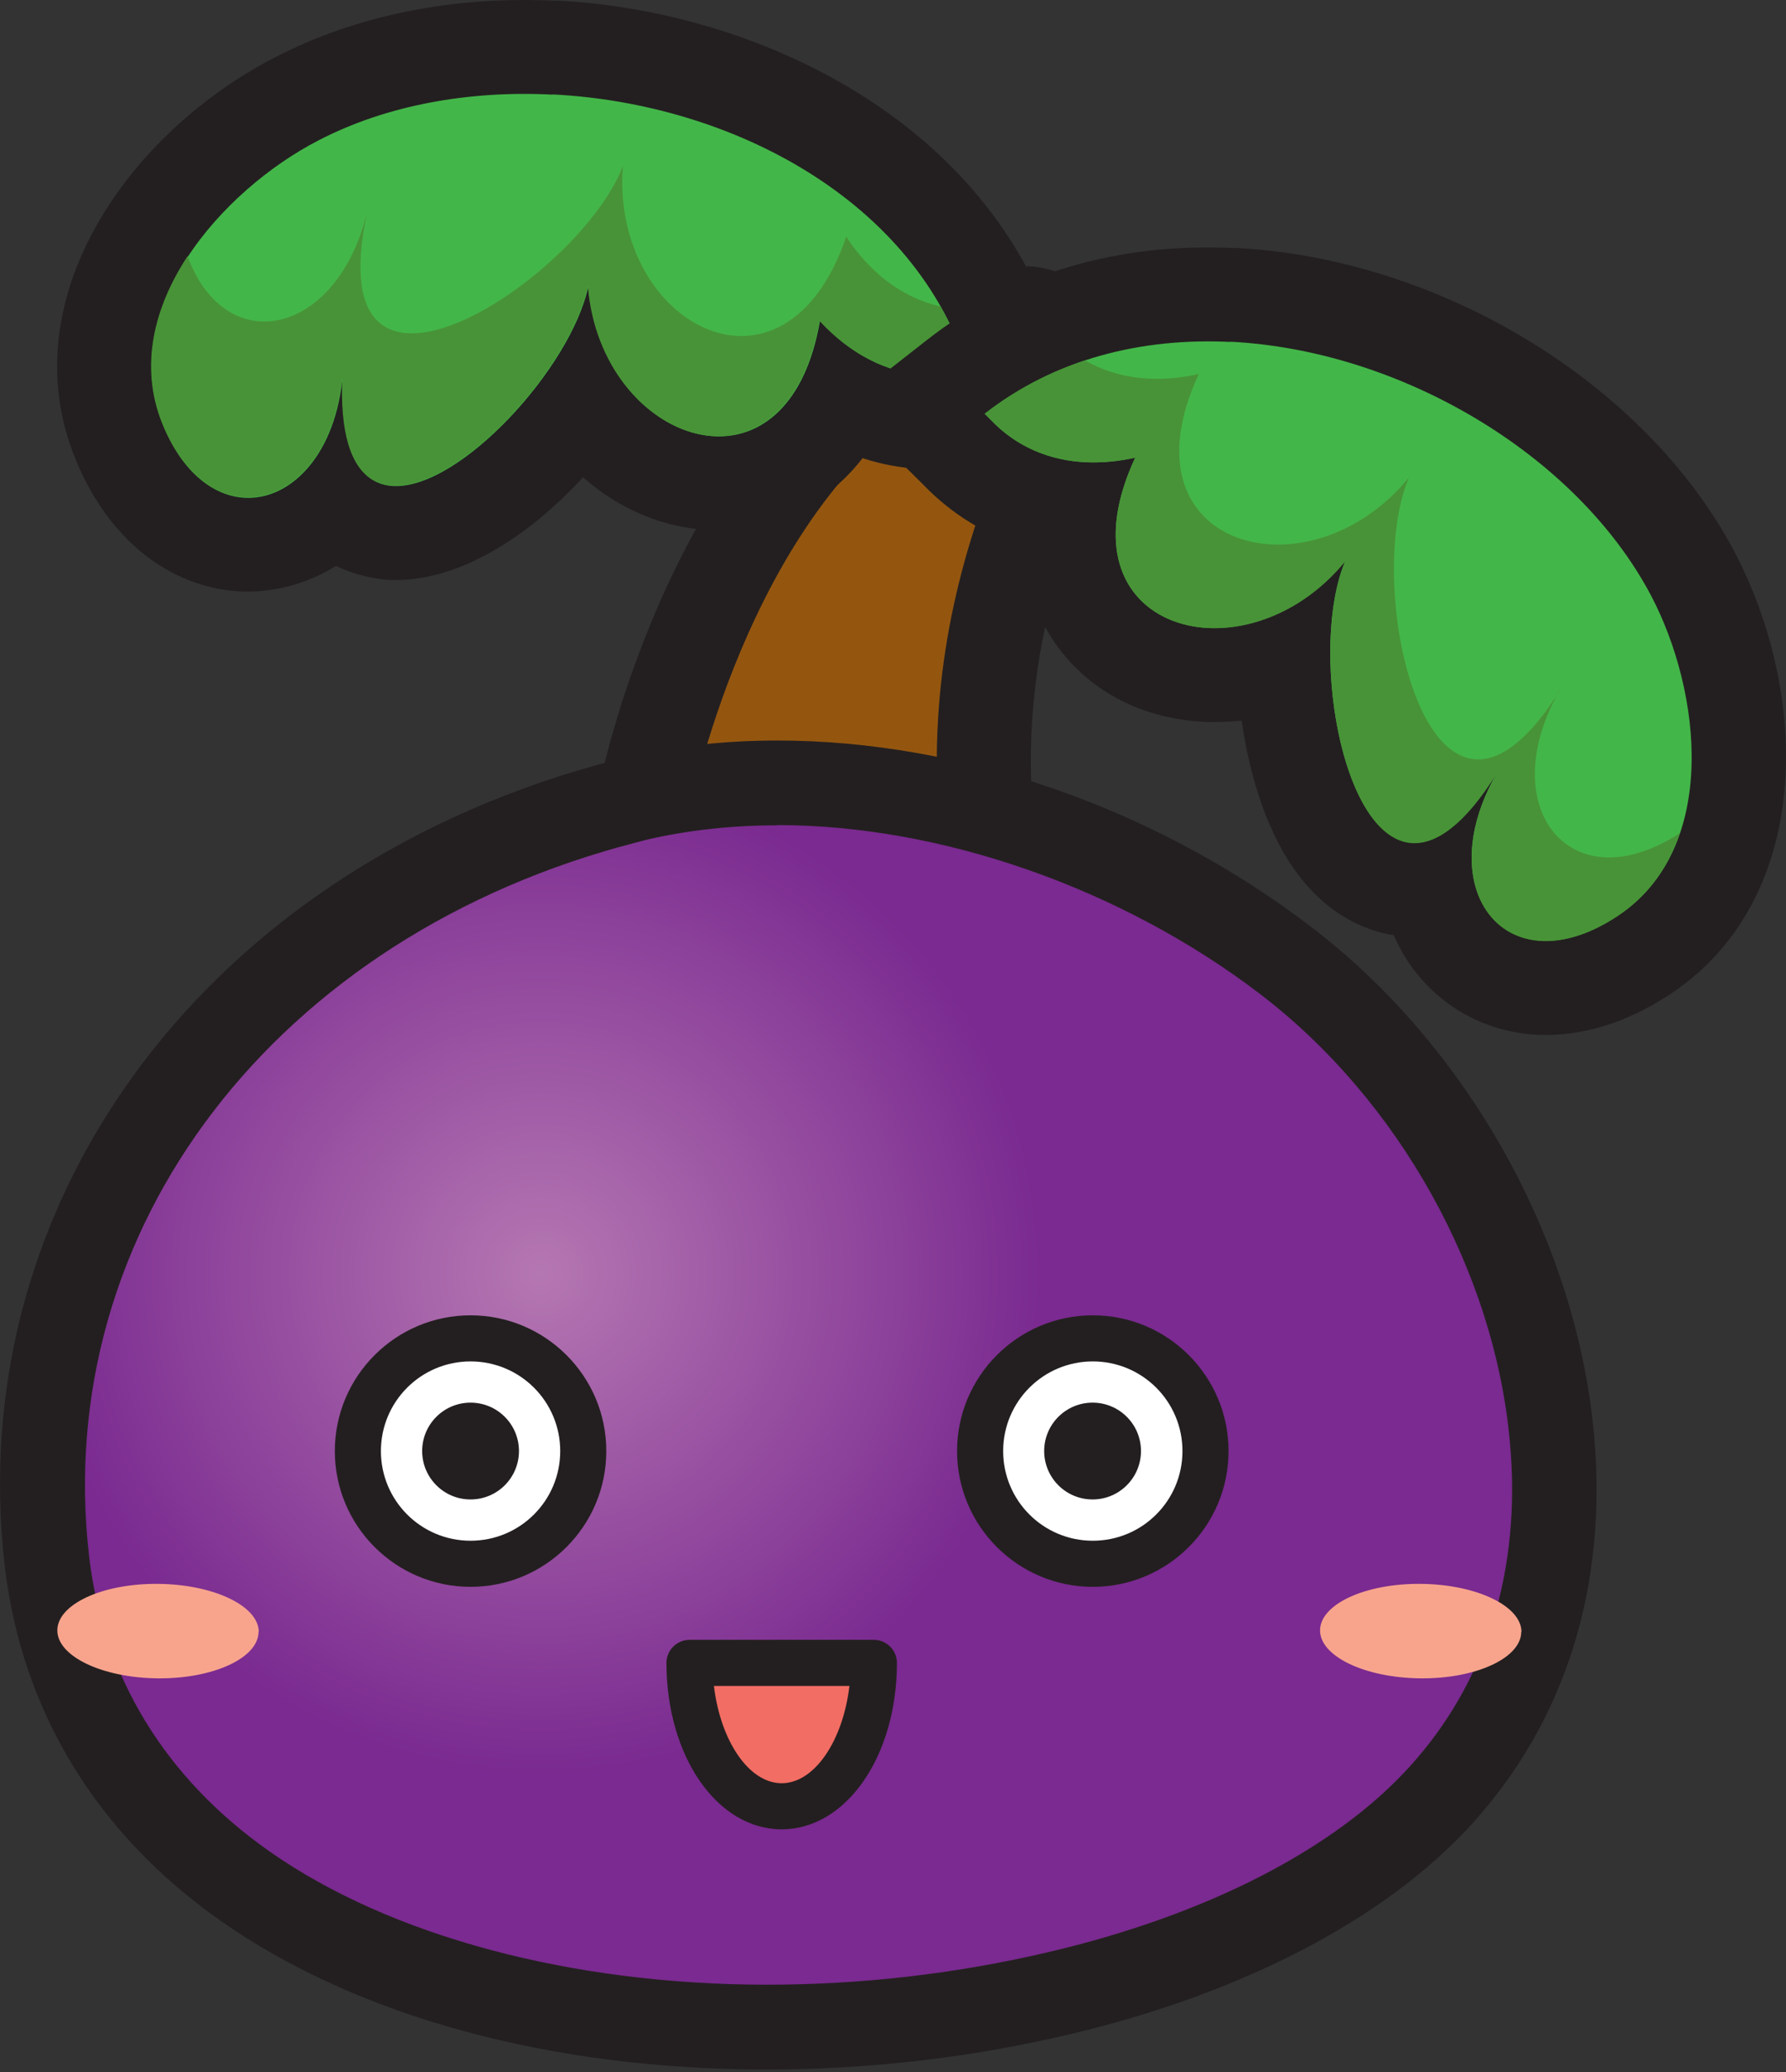 <svg xmlns="http://www.w3.org/2000/svg" width="200" height="232" viewBox="0 0 200 232" fill="none"><rect x="0" y="0" width="200" height="232" fill="#333333" stroke="none"/><path d="M71.25 94.11L72.282 88.949C72.592 87.426 80.102 51.218 104.465 38.701C109.988 35.862 112.517 34.985 114.788 35.114C116.904 35.217 118.711 36.249 119.769 37.927C121.807 41.127 120.44 44.456 118.169 49.979C114.685 58.444 108.181 74.264 110.788 94.988L111.717 102.24L71.276 94.084L71.25 94.11Z" fill="#94560F"></path><path d="M114.53 40.382C119.82 40.64 101.264 61.57 105.549 95.662L77.444 89.984C77.444 89.984 84.489 54.86 106.865 43.376C110.968 41.259 113.343 40.279 114.53 40.356M115.072 29.852C111.329 29.672 107.768 31.091 102.09 34.007C75.508 47.66 67.482 86.268 67.147 87.894L65.082 98.191L75.379 100.256L103.484 105.934L117.833 108.824L116.001 94.32C113.575 74.964 119.485 60.564 123.02 51.944C125.524 45.853 127.692 40.588 124.208 35.066C122.22 31.917 118.865 30.007 115.046 29.801L115.072 29.852Z" fill="#231F20"></path><path d="M27.119 60.972C21.157 60.662 16.125 56.43 13.26 49.333C7.221 34.287 19.015 18.363 33.158 11.034C41.442 6.75 51.43 4.788 62.114 5.33C82.657 6.363 106.504 17.486 113.446 40.016L115.201 45.694L108.439 46.907C106.865 47.242 105.11 47.397 103.355 47.294C100.284 47.139 97.264 46.261 94.451 44.739C90.916 51.913 84.877 54.417 79.612 54.133C73.857 53.849 68.566 50.416 65.031 45.255C59.404 53.049 50.914 60.043 43.688 59.681C42.087 59.604 39.481 59.114 37.261 56.972C34.268 59.81 30.603 61.153 27.067 60.972H27.119Z" fill="#43B649"></path><path d="M61.882 10.573C81.986 11.58 102.555 22.445 108.465 41.542L107.562 41.697C106.245 41.981 104.955 42.059 103.69 42.007C99.226 41.775 95.122 39.529 91.819 35.942C90.193 45.362 85.186 49.13 79.973 48.846C73.47 48.51 66.682 41.878 65.882 32.071C63.972 41.104 51.559 54.782 44.049 54.42C40.436 54.24 37.958 50.756 38.397 41.852C37.648 50.91 32.564 55.995 27.429 55.737C23.919 55.556 20.409 52.924 18.189 47.401C13.079 34.626 24.848 21.309 35.636 15.735C43.275 11.76 52.54 10.108 61.908 10.599M62.45 0.095C50.836 -0.498 39.92 1.695 30.809 6.418C14.551 14.754 1.182 33.361 8.408 51.298C11.996 60.227 18.912 65.802 26.861 66.215C30.5 66.395 34.268 65.44 37.623 63.376C40.203 64.589 42.526 64.873 43.507 64.924C51.094 65.311 59.069 60.201 65.289 53.44C69.263 56.95 74.166 59.092 79.431 59.35C85.109 59.634 91.819 57.466 96.593 51.298C98.71 51.995 100.929 52.407 103.149 52.511C105.265 52.614 107.433 52.459 109.549 52.02L110.323 51.891L122.014 49.775L118.504 38.42C110.813 13.515 84.773 1.205 62.398 0.069L62.45 0.095Z" fill="#231F20"></path><path d="M94.761 26.523C87.793 46.859 68.36 36.278 69.753 18.6C64.824 31.374 35.429 50.601 41.081 23.89C37.648 37.723 25.235 40.227 21.003 28.69C17.286 34.342 15.583 40.923 18.138 47.349C23.635 61.028 37.107 57.002 38.345 41.827C36.977 69.079 62.992 45.491 65.831 32.045C67.25 49.724 88.129 57.079 91.767 35.917C96 40.536 101.6 42.91 107.536 41.672L108.439 41.517C107.639 38.962 106.581 36.562 105.316 34.316C101.032 33.336 97.393 30.523 94.761 26.497V26.523Z" fill="#489337"></path><path d="M172.365 110.604C167.642 110.372 163.642 107.868 161.397 103.765C160.7 102.474 160.184 101.055 159.9 99.558C159.229 99.636 158.583 99.661 157.912 99.636C155.358 99.507 151.667 98.319 148.596 93.468C145.602 88.693 143.899 81.26 143.744 74.163C140.905 75.221 137.963 75.738 134.995 75.583C129.318 75.299 124.543 72.615 121.885 68.202C120.646 66.137 119.123 62.343 119.924 56.898C114.917 56.356 110.504 54.188 107.097 50.575L102.323 45.852L107.02 42.162C115.433 35.581 126.143 32.406 138.015 33C159.177 34.084 180.339 46.885 189.475 64.176C196.908 78.293 197.527 98.087 183.978 106.965C180.107 109.52 176.081 110.785 172.339 110.578L172.365 110.604Z" fill="#43B649"></path><path d="M137.756 38.261C156.803 39.216 176.494 50.855 184.856 66.624C190.533 77.36 192.598 95.012 181.113 102.574C177.991 104.639 175.1 105.464 172.623 105.335C165.397 104.974 161.964 96.354 167.642 86.522C164.029 92.302 160.854 94.496 158.17 94.367C150.093 93.954 146.634 72.302 150.635 62.83C146.247 68.198 140.311 70.546 135.279 70.314C127.382 69.901 121.601 63.114 127.124 51.242C125.24 51.655 123.356 51.836 121.549 51.758C117.497 51.552 113.807 50.029 110.916 46.984L110.271 46.339C118.143 40.171 127.872 37.797 137.782 38.287M138.324 27.783C125.162 27.112 113.239 30.674 103.819 38.055L94.425 45.41L102.916 53.797L103.458 54.339C106.581 57.565 110.323 59.862 114.53 61.153C114.762 65.566 116.207 68.869 117.446 70.908C121.007 76.844 127.33 80.457 134.814 80.818C136.234 80.895 137.653 80.818 139.047 80.689C139.873 86.547 141.628 92.122 144.208 96.251C148.028 102.316 152.828 104.2 156.08 104.716C156.312 105.258 156.57 105.748 156.828 106.264C159.925 111.942 165.629 115.529 172.158 115.865C177.01 116.097 182.12 114.549 186.946 111.374C203.076 100.767 202.715 77.876 194.198 61.72C184.21 42.881 161.267 28.919 138.324 27.757V27.783Z" fill="#231F20"></path><path d="M174.765 77.183C160.338 100.333 152.441 66.112 157.758 53.492C146.505 67.195 125.162 61.363 134.247 41.878C129.679 42.91 125.214 42.498 121.498 40.355C117.498 41.672 113.73 43.633 110.271 46.317L110.917 46.962C115.072 51.375 121.007 52.614 127.124 51.246C118.065 70.705 139.408 76.564 150.635 62.86C145.318 75.506 153.215 109.727 167.642 86.551C160.029 99.739 168.777 110.707 181.088 102.604C184.598 100.307 186.843 97.029 188.107 93.287C175.849 101.288 167.126 90.345 174.713 77.183H174.765Z" fill="#489337"></path><path d="M118.401 223.2C84.748 231.071 49.03 226.349 27.429 211.174C14.654 202.193 6.963 189.624 5.234 174.836C0.692 135.686 27.351 100.691 70.063 89.722C70.502 89.619 70.915 89.516 71.353 89.413C94.064 84.096 122.556 91.219 143.976 107.556C160.545 120.227 171.978 140.744 173.784 161.132C175.178 176.746 170.842 190.605 161.242 201.109C152.209 211.019 136.983 218.864 118.401 223.226V223.2Z" fill="url(#paint0_radial_250_408)"></path><path d="M85.857 231.721C61.701 231.721 39.997 225.811 24.719 215.075C10.783 205.294 2.447 191.565 0.537 175.383C-4.289 133.807 23.816 96.695 68.902 85.108L70.269 84.772C75.56 83.534 81.212 82.914 87.044 82.914C107.691 82.914 129.498 90.527 146.841 103.793C164.442 117.238 176.571 139.046 178.507 160.699C180.03 177.68 175.281 192.752 164.752 204.314C155.074 214.921 138.995 223.282 119.485 227.85C108.465 230.431 97.135 231.721 85.832 231.721H85.857ZM87.07 92.411C81.96 92.411 77.031 92.953 72.463 94.011L71.276 94.321C30.938 104.696 5.724 137.575 9.983 174.299C11.557 187.719 18.525 199.126 30.19 207.307C43.687 216.779 63.972 222.224 85.883 222.224C96.464 222.224 107.045 221.011 117.369 218.585C135.021 214.456 149.396 207.101 157.783 197.888C166.481 188.364 170.378 175.796 169.087 161.524C167.384 142.427 156.674 123.2 141.112 111.303C125.601 99.457 105.394 92.385 87.07 92.385V92.411Z" fill="#231F20"></path><path d="M85.857 231.485C61.753 231.485 40.075 225.601 24.848 214.891C10.989 205.161 2.653 191.483 0.769 175.379C-4.057 133.932 23.996 96.898 68.953 85.362L70.321 85.026C75.586 83.787 81.212 83.168 87.045 83.168C107.639 83.168 129.395 90.755 146.712 103.995C164.261 117.415 176.365 139.145 178.275 160.746C179.798 177.676 175.049 192.67 164.571 204.18C154.919 214.762 138.867 223.098 119.407 227.64C108.388 230.22 97.084 231.511 85.806 231.511L85.857 231.485ZM87.07 92.175C81.935 92.175 77.005 92.717 72.412 93.801L71.199 94.11C30.732 104.511 5.466 137.493 9.75 174.321C11.325 187.793 18.344 199.277 30.061 207.484C43.584 216.981 63.921 222.452 85.883 222.452C96.464 222.452 107.071 221.239 117.42 218.813C135.124 214.658 149.525 207.303 157.964 198.064C166.687 188.489 170.636 175.869 169.345 161.52C167.642 142.371 156.88 123.067 141.292 111.144C125.498 99.091 105.755 92.175 87.096 92.175H87.07Z" fill="#231F20"></path><path d="M28.951 182.711C28.951 185.627 23.919 187.975 17.699 187.924C11.479 187.872 6.421 185.472 6.421 182.556C6.421 179.64 11.454 177.291 17.673 177.343C23.893 177.394 28.951 179.794 28.977 182.711H28.951Z" fill="#F8A48D"></path><path d="M170.352 182.711C170.352 185.627 165.319 187.975 159.1 187.924C152.88 187.872 147.822 185.472 147.822 182.556C147.822 179.64 152.854 177.291 159.074 177.343C165.294 177.394 170.352 179.794 170.378 182.711H170.352Z" fill="#F8A48D"></path><path d="M52.694 175.097C45.726 175.097 40.075 169.445 40.075 162.477C40.075 155.509 45.726 149.857 52.694 149.857C59.663 149.857 65.314 155.509 65.314 162.477C65.314 169.445 59.663 175.097 52.694 175.097Z" fill="white"></path><path d="M52.694 152.437C58.243 152.437 62.734 156.927 62.734 162.476C62.734 168.025 58.243 172.515 52.694 172.515C47.146 172.515 42.655 168.025 42.655 162.476C42.655 156.927 47.146 152.437 52.694 152.437ZM52.694 147.275C44.307 147.275 37.494 154.089 37.494 162.476C37.494 170.864 44.307 177.677 52.694 177.677C61.082 177.677 67.895 170.864 67.895 162.476C67.895 154.089 61.082 147.275 52.694 147.275Z" fill="#231F20"></path><path d="M58.114 162.472C58.114 165.466 55.688 167.892 52.694 167.892C49.7 167.892 47.275 165.466 47.275 162.472C47.275 159.479 49.7 157.053 52.694 157.053C55.688 157.053 58.114 159.479 58.114 162.472Z" fill="#231F20"></path><path d="M122.375 175.097C115.407 175.097 109.755 169.445 109.755 162.477C109.755 155.509 115.407 149.857 122.375 149.857C129.343 149.857 134.995 155.509 134.995 162.477C134.995 169.445 129.343 175.097 122.375 175.097Z" fill="white"></path><path d="M122.375 152.437C127.924 152.437 132.414 156.927 132.414 162.476C132.414 168.025 127.924 172.515 122.375 172.515C116.827 172.515 112.336 168.025 112.336 162.476C112.336 156.927 116.827 152.437 122.375 152.437ZM122.375 147.275C113.988 147.275 107.174 154.089 107.174 162.476C107.174 170.864 113.988 177.677 122.375 177.677C130.763 177.677 137.576 170.864 137.576 162.476C137.576 154.089 130.763 147.275 122.375 147.275Z" fill="#231F20"></path><path d="M127.769 162.472C127.769 165.466 125.343 167.892 122.35 167.892C119.356 167.892 116.93 165.466 116.93 162.472C116.93 159.479 119.356 157.053 122.35 157.053C125.343 157.053 127.769 159.479 127.769 162.472Z" fill="#231F20"></path><path d="M87.535 202.246C93.238 202.246 97.858 195.071 97.858 186.193H77.212C77.212 195.071 81.831 202.246 87.535 202.246Z" fill="#F26D63"></path><path d="M87.535 204.827C80.309 204.827 74.631 196.646 74.631 186.194C74.631 184.775 75.793 183.613 77.212 183.613H97.858C99.278 183.613 100.439 184.775 100.439 186.194C100.439 196.646 94.761 204.827 87.535 204.827ZM79.948 188.775C80.67 194.891 83.844 199.666 87.535 199.666C91.225 199.666 94.4 194.891 95.122 188.775H79.948Z" fill="#231F20"></path><defs><radialGradient id="paint0_radial_250_408" cx="0" cy="0" r="1" gradientUnits="userSpaceOnUse" gradientTransform="translate(60.643 142.602) scale(56.261 56.261)"><stop stop-color="#B577B2"></stop><stop offset="1" stop-color="#7A2A90"></stop></radialGradient></defs></svg>